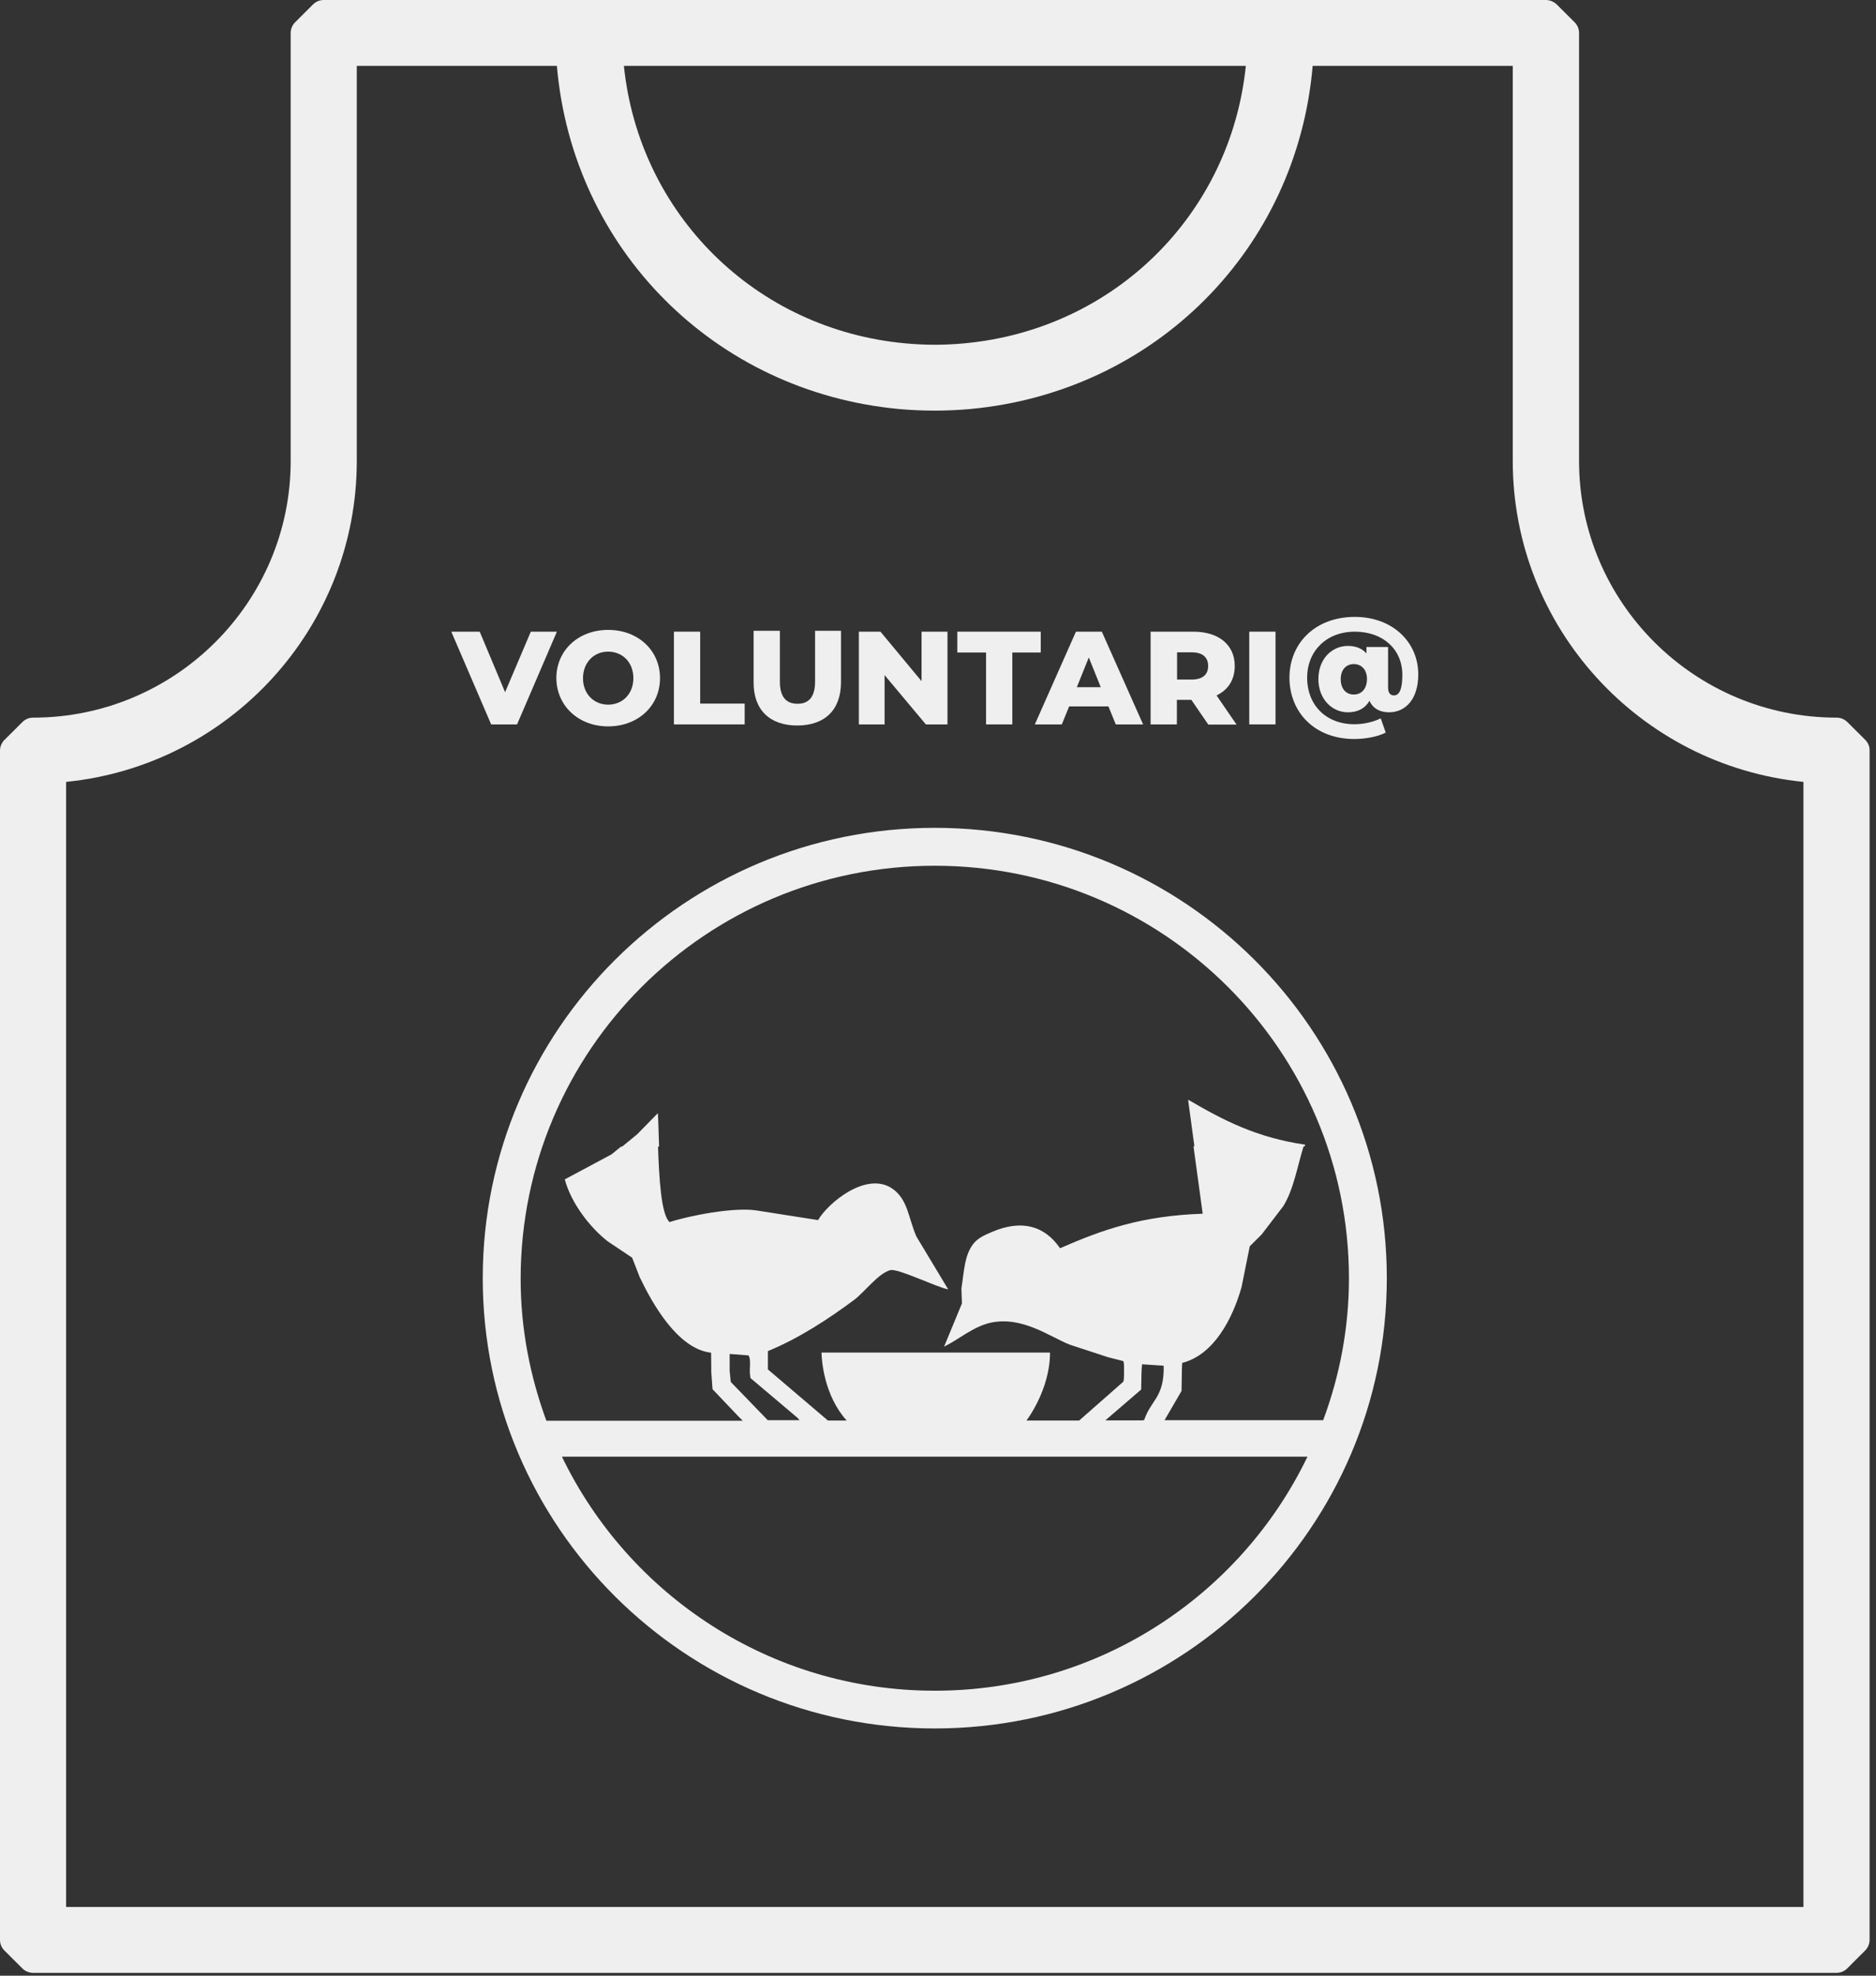 <?xml version="1.0" encoding="UTF-8"?>
<svg width="76px" height="80px" viewBox="0 0 76 80" version="1.1" xmlns="http://www.w3.org/2000/svg" xmlns:xlink="http://www.w3.org/1999/xlink">
    <rect x="0" y="0" width="76" height="80" fill="#333333" stroke="none"/>
    <!-- Generator: Sketch 63.1 (92452) - https://sketch.com -->
    <title>ico-voluntario-presencial</title>
    <desc>Created with Sketch.</desc>
    <g id="Banco_alimentos" stroke="none" stroke-width="1" fill="none" fill-rule="evenodd">
        <g id="Hazte_voluntario" transform="translate(-327, -879)" fill="#EFEFEF" fill-rule="nonzero">
            <g id="ico-voluntario-presencial" transform="translate(327, 879)">
                <path d="M43.016,29.333 L43.313,28.605 L44.905,28.605 L45.202,29.333 L46.309,29.333 L44.637,25.578 L43.588,25.578 L41.923,29.333 L43.016,29.333 Z M44.109,26.623 L44.594,27.827 L43.624,27.827 L44.109,26.623 Z" id="Shape"></path>
                <path d="M47.685,28.339 L48.264,28.339 L48.951,29.341 L50.095,29.341 L49.284,28.159 C49.755,27.935 50.022,27.524 50.022,26.969 C50.022,26.112 49.378,25.578 48.343,25.578 L46.613,25.578 L46.613,29.333 L47.677,29.333 L47.677,28.339 L47.685,28.339 Z M47.685,26.414 L48.278,26.414 C48.72,26.414 48.944,26.616 48.944,26.969 C48.944,27.315 48.72,27.517 48.278,27.517 L47.685,27.517 L47.685,26.414 Z" id="Shape"></path>
                <rect id="Rectangle" x="50.609" y="25.578" width="1.064" height="3.755"></rect>
                <polygon id="Path" points="39.947 29.333 41.011 29.333 41.011 26.422 42.162 26.422 42.162 25.578 38.782 25.578 38.782 26.422 39.947 26.422"></polygon>
                <polygon id="Path" points="30.168 28.49 28.366 28.49 28.366 25.578 27.302 25.578 27.302 29.333 30.168 29.333"></polygon>
                <path d="M54.865,29.924 C55.321,29.924 55.813,29.831 56.139,29.665 L55.936,29.088 C55.589,29.254 55.212,29.326 54.865,29.326 C53.714,29.326 52.954,28.541 52.954,27.445 C52.954,26.371 53.728,25.578 54.886,25.578 C56.037,25.578 56.812,26.299 56.812,27.33 C56.812,27.942 56.674,28.159 56.472,28.159 C56.341,28.159 56.233,28.079 56.233,27.834 L56.233,26.198 L55.357,26.198 L55.357,26.458 C55.176,26.256 54.93,26.155 54.604,26.155 C53.96,26.155 53.41,26.681 53.41,27.495 C53.41,28.31 53.967,28.843 54.604,28.843 C55.024,28.843 55.314,28.67 55.48,28.375 C55.61,28.677 55.893,28.843 56.269,28.843 C56.949,28.843 57.456,28.303 57.456,27.308 C57.456,25.996 56.414,24.98 54.886,24.98 C53.28,24.98 52.237,26.047 52.237,27.445 C52.245,28.865 53.28,29.924 54.865,29.924 Z M54.843,28.123 C54.539,28.123 54.315,27.899 54.315,27.503 C54.315,27.114 54.539,26.89 54.843,26.89 C55.147,26.89 55.379,27.106 55.379,27.503 C55.371,27.906 55.147,28.123 54.843,28.123 Z" id="Shape"></path>
                <path d="M19.557,51.755 C19.557,61.823 27.758,69.989 37.87,69.989 C47.981,69.989 56.182,61.823 56.182,51.755 C56.182,41.686 47.981,33.521 37.87,33.521 C27.758,33.521 19.557,41.686 19.557,51.755 Z M37.87,68.461 C31.211,68.461 25.471,64.584 22.764,58.984 L27.374,58.984 L49.581,58.984 L52.968,58.984 C50.269,64.584 44.529,68.461 37.87,68.461 Z M30.4,55.798 L32.311,57.413 L32.39,57.506 L31.102,57.506 L29.604,55.957 L29.56,55.51 L29.56,55.431 L29.56,54.825 L30.32,54.883 C30.393,54.962 30.393,55.2 30.378,55.431 L30.378,55.51 C30.371,55.654 30.4,55.719 30.4,55.798 Z M44.789,57.506 L46.23,56.267 L46.244,55.589 L46.251,55.438 L46.266,55.243 L47.142,55.301 C47.142,55.351 47.142,55.395 47.142,55.438 L47.142,55.532 C47.098,56.613 46.621,56.714 46.353,57.499 C46.338,57.506 46.309,57.506 46.288,57.514 L44.789,57.514 L44.789,57.506 Z M37.87,35.056 C47.134,35.056 54.648,42.537 54.648,51.762 C54.648,53.787 54.271,55.712 53.605,57.506 L47.178,57.506 L47.866,56.324 L47.88,55.51 L47.88,55.438 L47.894,55.186 C49.176,54.861 49.936,53.398 50.298,52.115 L50.63,50.465 L51.115,49.982 L51.991,48.836 C52.411,48.151 52.549,47.265 52.809,46.422 L52.853,46.422 C52.86,46.4 52.867,46.371 52.874,46.35 C50.913,46.068 49.545,45.355 48.155,44.541 L48.133,44.541 L48.387,46.414 L48.35,46.414 L48.72,49.124 L48.72,49.146 C46.251,49.232 44.674,49.787 42.944,50.544 C42.321,49.636 41.395,49.369 40.193,49.881 C39.889,50.011 39.621,50.126 39.433,50.364 C39.071,50.832 39.064,51.438 38.948,52.173 L38.97,52.778 L38.246,54.53 C38.847,54.234 39.44,53.708 40.142,53.557 C41.424,53.29 42.509,54.119 43.342,54.45 L44.883,54.955 L45.506,55.114 C45.528,55.142 45.542,55.286 45.535,55.445 C45.535,55.445 45.549,55.877 45.506,55.95 L43.718,57.521 L41.583,57.521 C41.583,57.521 42.538,56.288 42.538,54.768 L33.281,54.768 C33.288,55.106 33.389,56.512 34.301,57.521 L33.889,57.521 L33.541,57.521 L31.153,55.488 L31.109,55.452 L31.109,54.71 C32.383,54.184 33.556,53.413 34.605,52.634 C35.011,52.332 35.59,51.553 36.067,51.431 C36.379,51.351 37.957,52.13 38.413,52.209 L37.124,50.068 C36.798,49.319 36.784,48.584 36.169,48.144 C35.112,47.387 33.52,48.735 33.143,49.405 L30.661,49.016 C29.72,48.865 27.867,49.24 27.128,49.485 C26.781,49.196 26.701,47.668 26.658,46.429 L26.701,46.429 C26.68,45.874 26.672,45.384 26.651,45.074 L25.811,45.932 L25.203,46.429 L25.16,46.429 L24.769,46.746 L23.502,47.423 L22.88,47.755 C23.14,48.728 23.907,49.708 24.617,50.263 L25.608,50.926 L25.92,51.726 C26.434,52.793 27.454,54.623 28.808,54.775 L28.815,55.459 L28.815,55.553 L28.866,56.252 L29.922,57.362 L30.089,57.528 L22.134,57.528 C21.475,55.733 21.092,53.802 21.092,51.784 C21.099,42.53 28.605,35.056 37.87,35.056 Z" id="Shape"></path>
                <path d="M75.566,29.96 L74.842,29.24 C74.726,29.124 74.567,29.059 74.408,29.059 C68.653,29.059 63.97,24.396 63.97,18.667 L63.97,1.333 C63.97,1.168 63.905,1.016 63.789,0.901 L63.066,0.18 C62.942,0.065 62.79,0 62.624,0 L13.115,0 C12.949,0 12.797,0.065 12.681,0.18 L11.957,0.901 C11.842,1.016 11.776,1.175 11.776,1.333 L11.776,18.667 C11.776,24.396 7.093,29.059 1.339,29.059 C1.173,29.059 1.021,29.124 0.905,29.24 L0.181,29.96 C0.065,30.076 0,30.234 0,30.393 L0,78.551 C0,78.717 0.065,78.868 0.181,78.984 L0.905,79.705 C1.021,79.82 1.18,79.885 1.339,79.885 L74.4,79.885 C74.567,79.885 74.719,79.82 74.835,79.705 L75.558,78.984 C75.674,78.868 75.74,78.71 75.74,78.551 L75.74,30.393 C75.747,30.234 75.682,30.076 75.566,29.96 Z M14.454,18.667 L14.454,2.667 L22.561,2.667 C23.191,10.061 28.931,15.863 36.415,16.562 C36.885,16.605 37.378,16.627 37.862,16.627 C38.347,16.627 38.84,16.605 39.31,16.562 C46.809,15.863 52.549,10.068 53.178,2.667 L61.285,2.667 L61.285,18.667 C61.285,25.391 66.41,30.991 73.061,31.661 L73.061,77.218 L2.678,77.218 L2.678,31.661 C9.33,30.991 14.454,25.391 14.454,18.667 Z M50.471,2.667 C49.856,8.663 45.151,13.341 39.064,13.903 C38.673,13.939 38.268,13.96 37.87,13.96 C37.472,13.96 37.066,13.939 36.675,13.903 C30.588,13.341 25.891,8.656 25.275,2.667 L50.471,2.667 Z" id="Shape"></path>
                <polygon id="Path" points="20.947 29.333 22.561 25.578 21.504 25.578 20.462 28.029 19.434 25.578 18.283 25.578 19.898 29.333"></polygon>
                <polygon id="Path" points="35.836 27.337 37.508 29.333 38.384 29.333 38.384 25.578 37.334 25.578 37.334 27.582 35.669 25.578 34.794 25.578 34.794 29.333 35.836 29.333"></polygon>
                <path d="M32.296,29.377 C33.411,29.377 34.07,28.75 34.07,27.625 L34.07,25.542 L33.02,25.542 L33.02,27.596 C33.02,28.238 32.752,28.497 32.311,28.497 C31.862,28.497 31.594,28.238 31.594,27.596 L31.594,25.542 L30.53,25.542 L30.53,27.625 C30.523,28.742 31.182,29.377 32.296,29.377 Z" id="Path"></path>
                <path d="M24.638,29.413 C25.847,29.413 26.738,28.584 26.738,27.459 C26.738,26.335 25.847,25.506 24.638,25.506 C23.43,25.506 22.539,26.335 22.539,27.459 C22.547,28.584 23.437,29.413 24.638,29.413 Z M24.638,26.386 C25.21,26.386 25.659,26.811 25.659,27.459 C25.659,28.108 25.21,28.533 24.638,28.533 C24.067,28.533 23.618,28.108 23.618,27.459 C23.625,26.811 24.067,26.386 24.638,26.386 Z" id="Shape"></path>
            </g>
        </g>
    </g>
</svg>